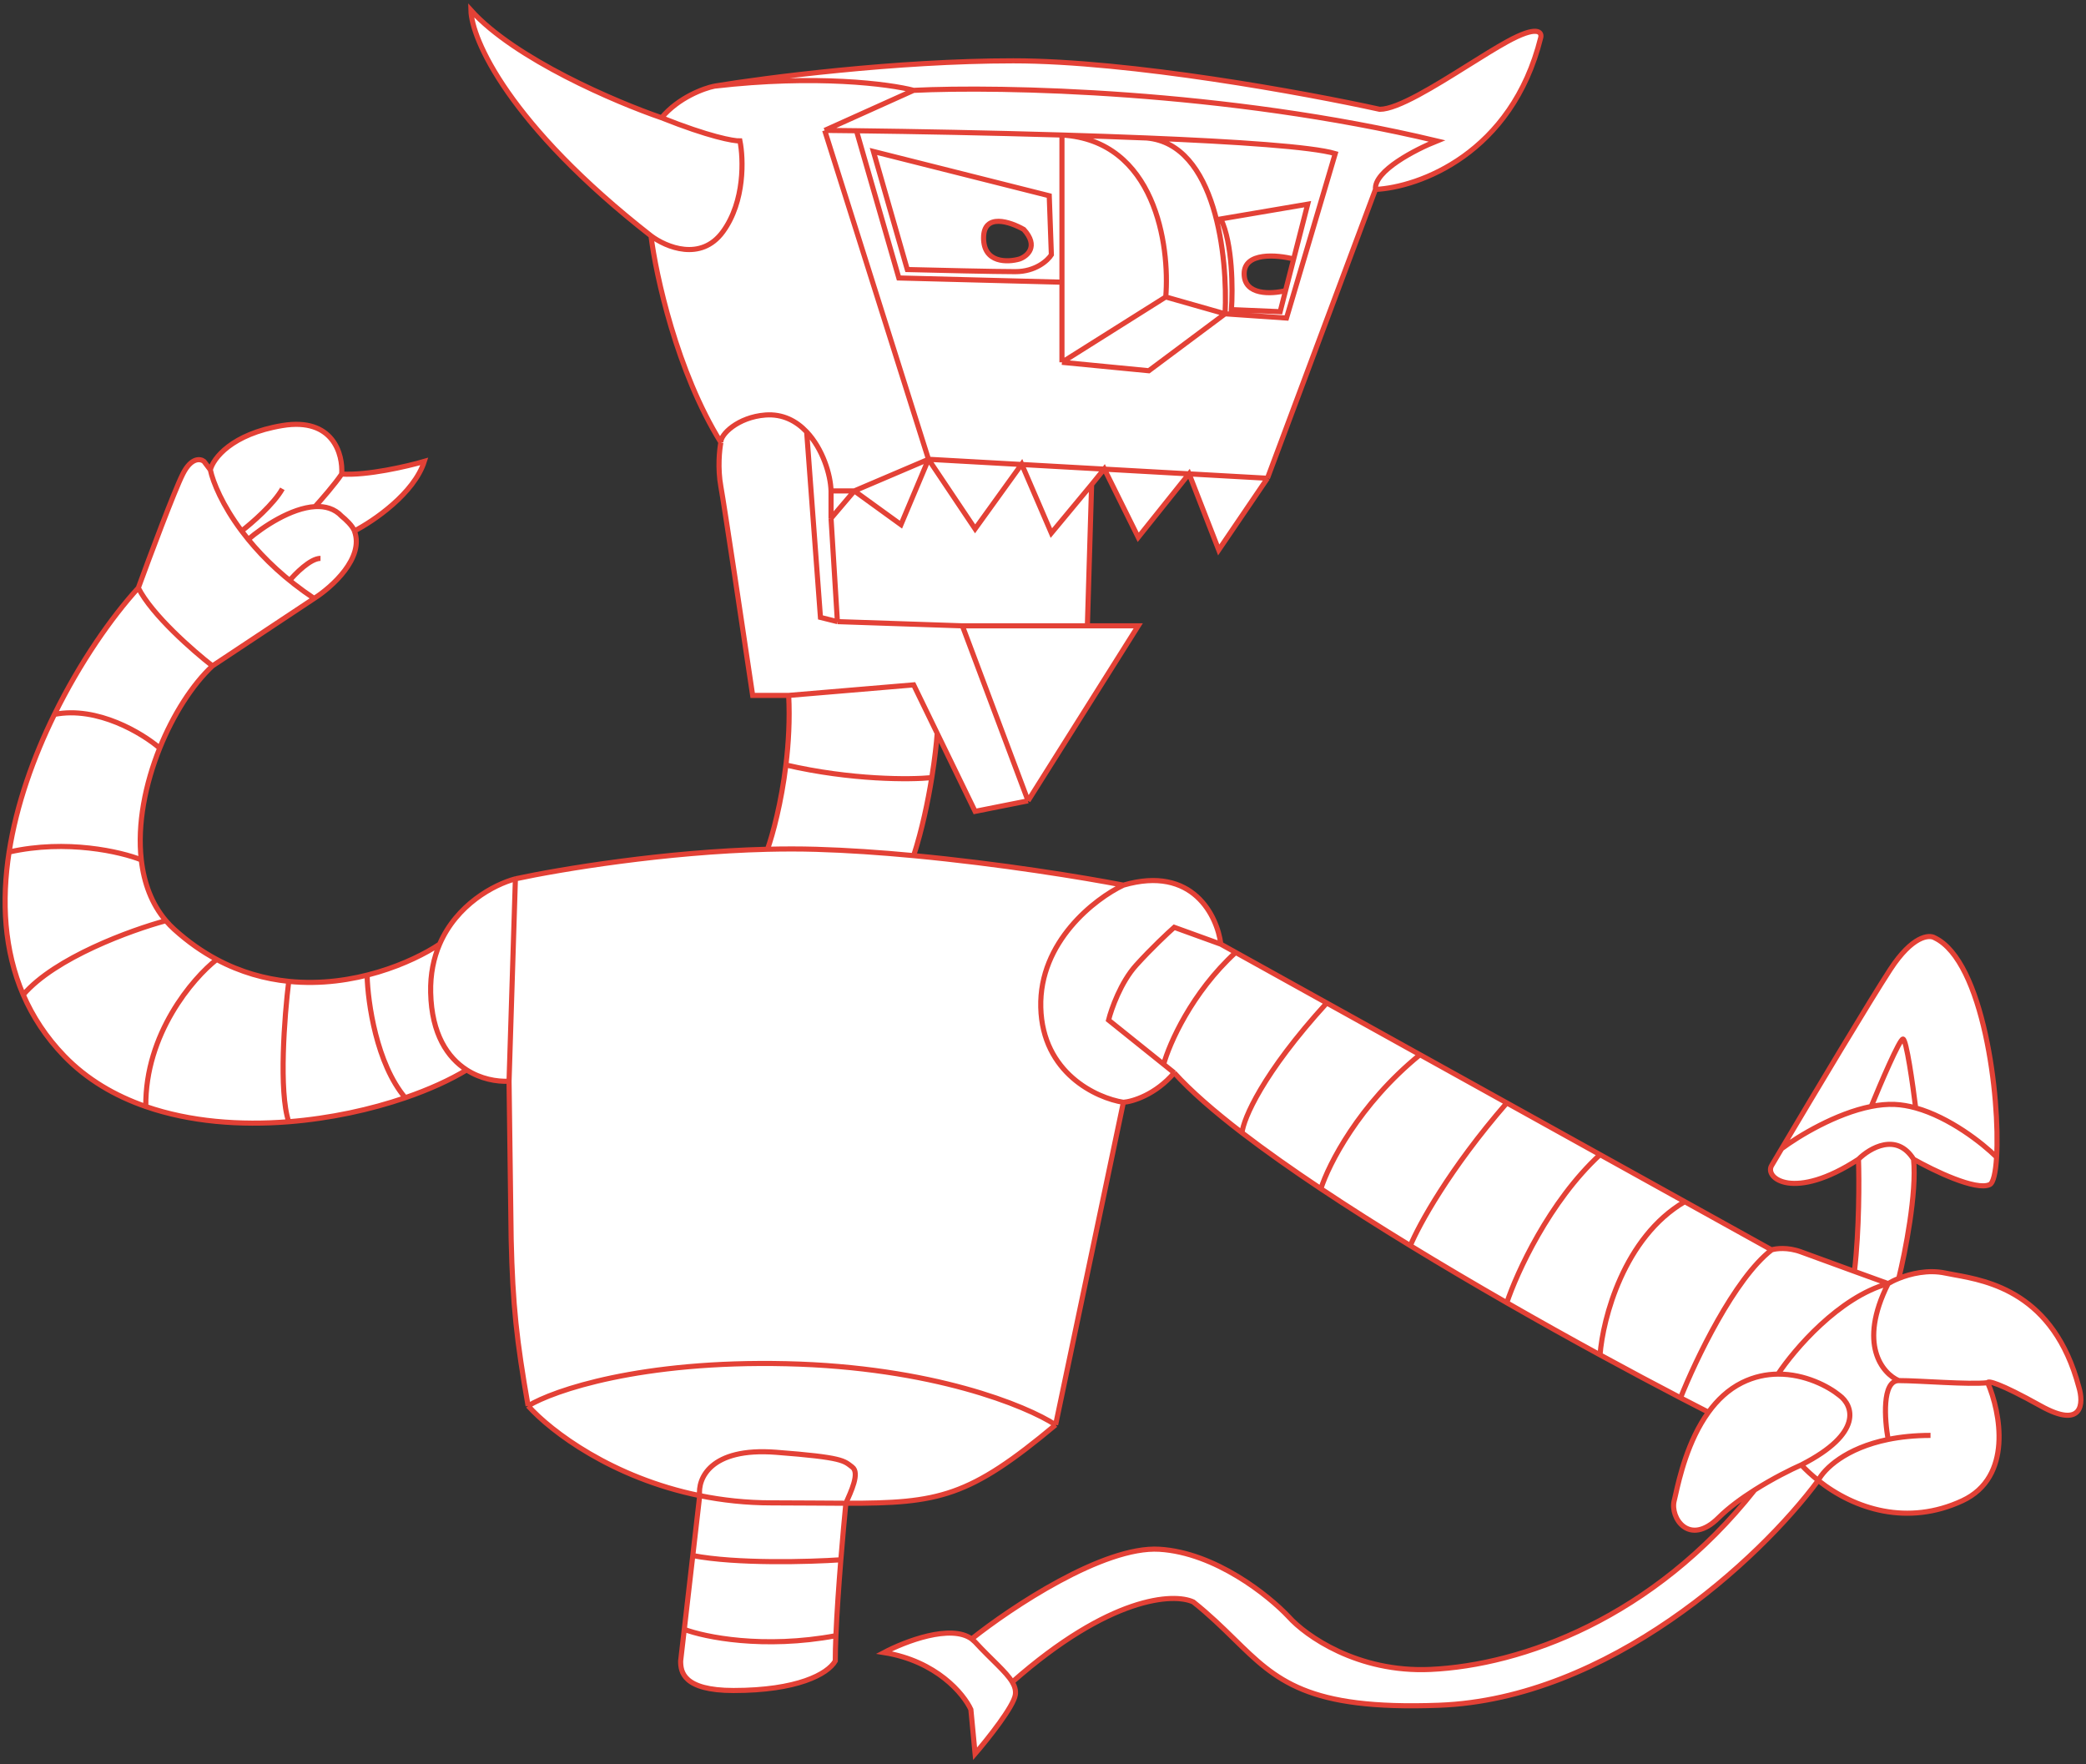 <?xml version="1.0" encoding="UTF-8"?> <svg xmlns="http://www.w3.org/2000/svg" width="408" height="345" viewBox="0 0 408 345" fill="none"><rect x="0" y="0" width="408" height="345" fill="#333333" stroke="none"/> <path fill-rule="evenodd" clip-rule="evenodd" d="M219.723 215.589L206.464 278.676C189.56 292.807 183.69 294.035 165.444 294.008C165.179 296.692 164.812 300.699 164.46 305.065C164.061 310.02 163.682 315.438 163.494 319.909C163.417 321.752 163.373 323.434 163.373 324.857C161.853 327.469 155.86 330.63 143.484 330.63C133.54 330.63 133.126 326.919 133.126 324.857L133.839 318.672L135.503 304.241L136.855 292.515C119.782 289.037 107.8 279.998 103.293 274.965C101.061 262.311 100.274 255.182 99.978 242.391L99.564 211.466C97.131 211.583 94.043 211.03 91.277 209.254C88.002 211.24 83.898 213.107 79.261 214.697C72.497 217.016 64.597 218.745 56.472 219.389C46.975 220.142 37.171 219.414 28.518 216.414C22.467 214.316 16.979 211.107 12.552 206.518C9.007 202.844 6.388 198.818 4.547 194.56C0.8 185.889 0.285 176.252 1.779 166.641C3.224 157.341 6.55 148.067 10.649 139.72C15.639 129.557 21.774 120.768 27.054 114.979C29.264 108.932 34.097 96.012 35.755 92.713C37.412 89.415 39.208 89.69 39.898 90.24L41.141 91.889C41.694 89.69 45.285 84.879 55.229 83.23C65.173 81.581 67.107 88.865 66.831 92.713C71.803 93.043 79.675 91.202 82.99 90.24C81.001 96.507 73.046 101.922 69.317 103.846C71.305 109.124 64.897 114.842 61.444 117.041L41.556 130.236C37.628 133.906 33.883 139.743 31.236 146.317C28.41 153.339 26.837 161.204 27.634 168.171C28.149 172.667 29.651 176.789 32.44 180.069C32.949 180.667 33.501 181.238 34.097 181.778C36.797 184.22 39.577 186.152 42.384 187.653C47.08 190.162 51.855 191.466 56.472 191.936C69.154 193.227 80.638 188.227 85.985 184.664C89.32 176.916 96.602 173.004 100.807 171.882C109.61 169.987 130.176 166.584 150.114 166.098C151.165 163.135 152.818 156.995 153.716 149.616C154.233 145.367 154.499 140.709 154.257 136.009H147.213C145.418 123.913 141.661 98.816 140.998 95.187C140.335 91.559 140.722 87.903 140.998 86.528C132.38 72.674 128.291 53.817 127.325 46.12C99.481 24.349 92.244 7.635 92.106 2C100.724 11.566 120.557 20.005 129.396 23.029C132.711 19.071 137.683 17.256 139.755 16.844C149.699 15.195 175.306 11.896 198.177 11.896C221.049 11.896 255.495 18.218 269.859 21.38C273.367 21.38 280.589 16.863 287.158 12.755C289.898 11.041 292.524 9.399 294.719 8.185C300.686 4.886 301.625 6.261 301.349 7.36C295.714 30.121 277.455 36.636 269.03 37.048L247.899 93.538L238.369 107.557L232.577 92.68L232.551 92.679L222.624 105.083L216.017 91.754L215.959 91.75L213.508 94.775L212.679 122.402H222.624L201.078 156.625L190.719 158.687L183.309 143.431C183.179 145.268 182.843 148.383 182.245 152.09C181.503 156.7 180.357 162.225 178.703 167.345C195.689 168.949 211.998 171.621 219.723 173.119C233.314 169.16 238.092 179.166 238.783 184.664L241.683 186.274L259.5 196.162L277.731 206.28L294.719 215.708L312.95 225.826L329.524 235.024L346.512 244.452C347.341 244.177 349.661 243.875 352.313 244.865C353.982 245.487 358.474 247.123 362.71 248.661C363.665 240.478 363.637 230.655 363.5 226.722C350.904 234.969 345.048 230.433 346.512 227.959C347.1 226.965 347.757 225.857 348.468 224.66C354.932 213.772 365.833 195.556 369.715 189.612C374.025 183.015 377.312 182.74 378.417 183.427C387.956 188.01 391.228 214.685 390.513 226.31C390.327 229.327 389.873 231.33 389.19 231.67C386.538 232.989 378.14 228.921 374.273 226.722C374.936 233.319 372.616 245.013 371.373 250.035C373.685 249.103 377.116 248.269 380.488 248.988C381.006 249.098 381.595 249.205 382.244 249.323C388.874 250.526 401.686 252.851 406.592 271.254C407.559 274.415 407.421 279.583 399.134 274.965C390.847 270.347 388.775 270.017 388.775 270.429C391.261 276.202 393.747 288.902 383.803 293.52C373.151 298.467 362.803 295.238 355.628 289.542C344.164 305.025 314.608 332.279 281.46 333.516C255.59 334.482 249.658 328.667 241.408 320.579C239.086 318.303 236.581 315.847 233.397 313.312C229.542 311.525 217.065 312.157 197.99 328.981C198.484 329.817 198.712 330.619 198.592 331.455C198.26 333.764 193.205 340.114 190.719 343L189.891 334.341C188.509 331.317 183.178 324.857 172.902 323.208C177.072 321.003 185.988 317.6 190.045 320.547C197.728 314.424 215.828 302.344 226.767 303.004C237.706 303.663 248.175 312.075 252.042 316.198C255.357 319.909 265.55 327.166 279.803 326.507C297.62 325.682 323.309 316.515 343.197 291.41C340.642 293.027 338.098 294.884 336.154 296.819C330.353 302.591 326.624 296.819 327.452 293.52C327.526 293.226 327.613 292.841 327.717 292.379C328.466 289.06 330.106 281.793 334.157 276.202C332.453 275.334 330.627 274.393 328.695 273.387C323.986 270.935 318.653 268.098 312.95 264.986C307.165 261.83 301 258.392 294.719 254.789C288.455 251.195 282.076 247.436 275.846 243.628C269.793 239.928 263.881 236.181 258.351 232.495C252.73 228.747 247.504 225.061 242.926 221.548C237.422 217.323 232.856 213.348 229.667 209.816C226.021 214.105 221.519 215.451 219.723 215.589ZM199.42 50.655C197.072 51.343 192.377 51.48 192.377 46.532C192.377 41.584 197.625 43.371 200.249 44.883C203.232 48.181 200.94 50.106 199.42 50.655ZM251.441 56.84C248.741 57.528 243.341 57.83 243.341 53.542C243.341 49.253 249.797 49.831 253.025 50.655L251.441 56.84Z" fill="white"></path> <path d="M103.293 274.965C108.265 271.941 125.336 266.059 153.843 266.718C182.349 267.378 200.801 274.965 206.464 278.676M103.293 274.965C101.061 262.311 100.274 255.182 99.978 242.391L99.564 211.466M103.293 274.965C107.8 279.998 119.782 289.037 136.855 292.515M206.464 278.676L219.723 215.589M206.464 278.676C189.56 292.807 183.69 294.035 165.444 294.008M219.723 215.589C214.475 214.764 203.895 209.899 203.564 197.034C203.232 184.169 214.199 175.73 219.723 173.119M219.723 215.589C221.519 215.451 226.021 214.105 229.667 209.816M100.807 171.882L99.564 211.466M100.807 171.882C96.602 173.004 89.32 176.916 85.985 184.664M100.807 171.882C109.61 169.987 130.176 166.584 150.114 166.098M219.723 173.119C233.314 169.16 238.092 179.166 238.783 184.664M219.723 173.119C211.998 171.621 195.689 168.949 178.703 167.345M229.667 209.816C232.856 213.348 237.422 217.323 242.926 221.548M229.667 209.816L227.596 208.154M238.783 184.664L229.667 181.365C228.424 182.465 225.192 185.489 222.209 188.787C219.226 192.086 217.375 197.309 216.823 199.508L227.596 208.154M238.783 184.664L241.683 186.274M99.564 211.466C97.131 211.583 94.043 211.03 91.277 209.254M85.985 184.664C84.829 187.35 84.148 190.496 84.233 194.148C84.423 202.279 87.56 206.87 91.277 209.254M85.985 184.664C80.638 188.227 69.154 193.227 56.472 191.936M41.556 130.236L61.444 117.041M41.556 130.236C37.827 127.35 29.706 120.257 27.054 114.979M41.556 130.236C37.628 133.906 33.883 139.743 31.236 146.317M61.444 117.041C64.897 114.842 71.305 109.124 69.317 103.846M61.444 117.041C55.871 113.344 51.662 109.303 48.555 105.496M69.317 103.846C73.046 101.922 81.001 96.507 82.99 90.24C79.675 91.202 71.803 93.043 66.831 92.713M69.317 103.846C68.985 102.857 67.521 101.51 66.831 100.96C65.438 99.475 63.609 98.968 61.619 99.083M66.831 92.713C67.107 88.865 65.173 81.581 55.229 83.23C45.285 84.879 41.694 89.69 41.141 91.889M66.831 92.713C65.505 94.693 62.804 97.784 61.619 99.083M41.141 91.889L39.898 90.24C39.208 89.69 37.412 89.415 35.755 92.713C34.097 96.012 29.264 108.932 27.054 114.979M41.141 91.889C41.665 94.344 43.491 98.805 47.266 103.846M27.054 114.979C21.774 120.768 15.639 129.557 10.649 139.72M91.277 209.254C88.002 211.24 83.898 213.107 79.261 214.697M47.266 103.846C49.229 102.335 53.572 98.569 55.229 95.6M47.266 103.846C47.672 104.39 48.102 104.94 48.555 105.496M56.472 113.743C57.715 112.231 60.698 109.207 62.687 109.207M48.555 105.496C51.465 102.995 56.98 99.35 61.619 99.083M31.236 146.317C27.883 143.431 19.071 138.07 10.649 139.72M31.236 146.317C28.41 153.339 26.837 161.204 27.634 168.171M10.649 139.72C6.55 148.067 3.224 157.341 1.779 166.641M27.634 168.171C23.712 166.601 13.049 164.098 1.779 166.641M27.634 168.171C28.149 172.667 29.651 176.789 32.44 180.069M1.779 166.641C0.285 176.252 0.8 185.889 4.547 194.56M32.44 180.069C32.949 180.667 33.501 181.238 34.097 181.778C36.797 184.22 39.577 186.152 42.384 187.653M32.44 180.069C25.723 181.875 10.74 187.303 4.547 194.56M4.547 194.56C6.388 198.818 9.007 202.844 12.552 206.518C16.979 211.107 22.467 214.316 28.518 216.414M42.384 187.653C37.698 191.329 28.363 202.229 28.518 216.414M42.384 187.653C47.08 190.162 51.855 191.466 56.472 191.936M28.518 216.414C37.171 219.414 46.975 220.142 56.472 219.389M56.472 191.936C55.643 198.643 54.483 213.523 56.472 219.389M56.472 219.389C64.597 218.745 72.497 217.016 79.261 214.697M71.803 190.849C71.941 196.027 73.626 208.046 79.261 214.697M346.512 244.452C347.341 244.177 349.661 243.875 352.313 244.865C353.982 245.487 358.474 247.123 362.71 248.661M346.512 244.452C339.22 250.06 331.596 266.079 328.695 273.387M346.512 244.452L329.524 235.024M369.301 251.05C363.335 262.925 368.196 268.643 371.373 270.017M369.301 251.05C359.688 253.689 350.932 263.95 347.755 268.751M369.301 251.05C369.792 250.749 370.503 250.385 371.373 250.035M369.301 251.05C367.612 250.438 365.205 249.566 362.71 248.661M388.775 270.429C388.775 270.017 390.847 270.347 399.134 274.965C407.421 279.583 407.559 274.415 406.592 271.254C401.686 252.851 388.874 250.526 382.244 249.323C381.595 249.205 381.006 249.098 380.488 248.988C377.116 248.269 373.685 249.103 371.373 250.035M388.775 270.429C391.261 276.202 393.747 288.902 383.803 293.52C373.151 298.467 362.803 295.238 355.628 289.542M388.775 270.429C385.046 270.842 375.516 270.017 371.373 270.017M352.313 286.51C364.578 280.243 362.395 274.828 359.771 272.903C357.643 271.171 353.05 268.71 347.755 268.751M352.313 286.51C353.321 287.572 354.43 288.592 355.628 289.542M352.313 286.51C350.306 287.389 346.742 289.168 343.197 291.41M355.628 289.542C356.806 287.267 360.99 283.226 369.301 281.526M355.628 289.542C344.164 305.025 314.608 332.279 281.46 333.516C255.59 334.482 249.658 328.667 241.408 320.579C239.086 318.303 236.581 315.847 233.397 313.312C229.542 311.525 217.065 312.157 197.99 328.981M377.588 280.738C374.461 280.738 371.708 281.034 369.301 281.526M369.301 281.526C368.611 277.69 368.058 270.017 371.373 270.017M347.755 268.751C345.49 268.768 343.096 269.243 340.711 270.429C338.018 271.77 335.872 273.836 334.157 276.202M334.157 276.202C332.453 275.334 330.627 274.393 328.695 273.387M334.157 276.202C330.106 281.793 328.466 289.06 327.717 292.379C327.613 292.841 327.526 293.226 327.452 293.52C326.624 296.819 330.353 302.591 336.154 296.819C338.098 294.884 340.642 293.027 343.197 291.41M328.695 273.387C323.986 270.935 318.653 268.098 312.95 264.986M312.95 264.986C313.503 257.904 317.591 241.996 329.524 235.024M312.95 264.986C307.165 261.83 301 258.392 294.719 254.789M329.524 235.024L312.95 225.826M294.719 254.789C296.653 248.959 303.006 235.005 312.95 225.826M294.719 254.789C288.455 251.195 282.076 247.436 275.846 243.628M312.95 225.826L294.719 215.708M275.846 243.628C277.441 239.721 283.449 228.668 294.719 215.708M275.846 243.628C269.793 239.928 263.881 236.181 258.351 232.495M294.719 215.708L277.731 206.28M258.351 232.495C259.839 227.8 265.798 215.985 277.731 206.28M258.351 232.495C252.73 228.747 247.504 225.061 242.926 221.548M277.731 206.28L259.5 196.162M242.926 221.548C243.203 218.842 246.904 209.978 259.5 196.162M259.5 196.162L241.683 186.274M227.596 208.154C228.701 204.146 233.065 194.159 241.683 186.274M150.114 166.098C153.324 166.02 156.518 166.017 159.643 166.109C165.811 166.289 172.305 166.742 178.703 167.345M150.114 166.098C151.165 163.135 152.818 156.995 153.716 149.616M154.257 136.009L178.703 133.947L183.309 143.431M154.257 136.009C154.499 140.709 154.233 145.367 153.716 149.616M154.257 136.009H147.213C145.418 123.913 141.661 98.816 140.998 95.187C140.335 91.559 140.722 87.903 140.998 86.528M183.309 143.431L190.719 158.687L201.078 156.625M183.309 143.431C183.179 145.268 182.843 148.383 182.245 152.09M178.703 167.345C180.357 162.225 181.503 156.7 182.245 152.09M182.245 152.09C178.08 152.502 166.542 152.584 153.716 149.616M201.078 156.625L222.624 122.402H212.679M201.078 156.625L188.233 122.402M212.679 122.402L213.508 94.775M212.679 122.402H188.233M213.508 94.775L205.636 104.259L199.835 90.779L190.719 103.434L181.604 89.827M213.508 94.775L215.959 91.75M247.899 93.538L238.369 107.557L232.577 92.68M247.899 93.538L269.03 37.048M247.899 93.538L232.577 92.68M269.03 37.048C277.455 36.636 295.714 30.121 301.349 7.36C301.625 6.261 300.686 4.886 294.719 8.185C292.524 9.399 289.898 11.041 287.158 12.755C280.589 16.863 273.367 21.38 269.859 21.38C255.495 18.218 221.049 11.896 198.177 11.896C175.306 11.896 149.699 15.195 139.755 16.844M269.03 37.048C268.699 33.42 276.903 29.214 281.046 27.565C239.612 17.669 195.553 16.844 178.703 17.669M139.755 16.844C137.683 17.256 132.711 19.071 129.396 23.029M139.755 16.844C159.643 14.535 174.007 16.432 178.703 17.669M129.396 23.029C120.557 20.005 100.724 11.566 92.106 2C92.244 7.635 99.481 24.349 127.325 46.12M129.396 23.029C138.678 26.736 143.484 27.598 144.727 27.565C145.418 31.001 145.722 39.357 141.412 45.295C137.103 51.233 130.225 48.319 127.325 46.12M127.325 46.12C128.291 53.817 132.38 72.674 140.998 86.528M140.998 86.528C140.86 85.016 144.313 81.58 149.699 81.168C153.075 80.91 155.755 82.33 157.776 84.467M181.604 89.827L176.217 102.609L167.102 96.012M181.604 89.827L167.102 96.012M181.604 89.827L161.301 25.503M181.604 89.827L215.959 91.75M167.102 96.012L162.544 101.372M167.102 96.012H162.544M162.544 101.372V96.012M162.544 101.372L163.787 121.577M162.544 96.012C162.46 92.835 160.914 87.786 157.776 84.467M161.301 25.503L178.703 17.669M161.301 25.503C163.241 25.521 165.32 25.544 167.516 25.572M188.233 122.402L163.787 121.577M163.787 121.577L160.472 120.752L157.776 84.467M239.612 61.376L251.628 62.201L261.158 30.039C256.675 28.701 241.866 27.703 224.281 26.986M239.612 61.376C240.164 50.407 237.871 28.172 224.281 26.986M239.612 61.376L228.01 58.077M239.612 61.376L224.695 72.509L207.707 70.86M224.281 26.986C218.942 26.768 213.347 26.576 207.707 26.408M207.707 26.408C225.938 27.462 228.839 47.96 228.01 58.077M207.707 26.408C193.457 25.984 178.924 25.715 167.516 25.572M207.707 26.408V55.191M207.707 70.86L228.01 58.077M207.707 70.86V55.191M167.516 25.572L175.803 54.366L207.707 55.191M251.441 56.84L250.385 60.964L240.855 60.551C241.131 56.637 241.103 47.611 238.783 42.821L255.771 39.935L253.025 50.655M251.441 56.84C248.741 57.528 243.341 57.83 243.341 53.542C243.341 49.253 249.797 49.831 253.025 50.655M251.441 56.84L253.025 50.655M136.855 292.515C141.229 293.406 145.939 293.932 150.942 293.932C156.585 293.932 161.329 294.002 165.444 294.008M136.855 292.515C136.44 289.276 138.843 283.047 151.771 284.036C165.03 285.051 165.03 285.686 166.687 286.923C168.234 288.077 166.411 291.784 165.444 294.008M136.855 292.515L135.503 304.241M165.444 294.008C165.179 296.692 164.812 300.699 164.46 305.065M164.46 305.065C158.362 305.478 144.034 305.89 135.503 304.241M164.46 305.065C164.061 310.02 163.682 315.438 163.494 319.909M135.503 304.241L133.839 318.672M133.839 318.672L133.126 324.857C133.126 326.919 133.54 330.63 143.484 330.63C155.86 330.63 161.853 327.469 163.373 324.857C163.373 323.434 163.417 321.752 163.494 319.909M133.839 318.672C137.826 320.184 149.338 322.548 163.494 319.909M190.719 321.146C190.513 320.923 190.288 320.723 190.045 320.547M190.719 321.146L190.045 320.547M190.719 321.146C193.957 324.661 196.777 326.928 197.99 328.981M190.045 320.547C185.988 317.6 177.072 321.003 172.902 323.208C183.178 324.857 188.509 331.317 189.891 334.341L190.719 343C193.205 340.114 198.26 333.764 198.592 331.455C198.712 330.619 198.484 329.817 197.99 328.981M190.045 320.547C197.728 314.424 215.828 302.344 226.767 303.004C237.706 303.663 248.175 312.075 252.042 316.198C255.357 319.909 265.55 327.166 279.803 326.507C297.62 325.682 323.309 316.515 343.197 291.41M371.373 250.035C372.616 245.013 374.936 233.319 374.273 226.722M374.273 226.722C378.14 228.921 386.538 232.989 389.19 231.67C389.873 231.33 390.327 229.327 390.513 226.31M374.273 226.722C370.958 221.444 365.71 224.523 363.5 226.722M363.5 226.722C350.904 234.969 345.048 230.433 346.512 227.959C347.1 226.965 347.757 225.857 348.468 224.66M363.5 226.722C363.637 230.655 363.665 240.478 362.71 248.661M362.672 248.988C362.685 248.879 362.698 248.77 362.71 248.661M390.513 226.31C391.228 214.685 387.956 188.01 378.417 183.427C377.312 182.74 374.025 183.015 369.715 189.612C365.833 195.556 354.932 213.772 348.468 224.66M390.513 226.31C387.747 223.579 381.329 218.532 374.688 216.687M348.468 224.66C351.768 222.193 359.083 217.768 365.986 216.401M365.986 216.401C367.544 216.093 369.08 215.94 370.544 216.001C371.914 216.058 373.306 216.303 374.688 216.687M365.986 216.401C367.782 212.007 371.539 203.219 372.201 203.219C372.864 203.219 374.135 212.198 374.688 216.687M232.577 92.68L232.551 92.679M232.577 92.68L232.568 92.658L232.551 92.679M232.551 92.679L222.624 105.083L216.017 91.754M232.551 92.679L216.017 91.754M216.017 91.754L215.959 91.75M216.017 91.754L215.994 91.706L215.959 91.75M177.46 52.717L170.831 29.626L205.221 38.285L205.636 49.831C204.945 50.93 202.569 53.129 198.592 53.129C194.614 53.129 182.847 52.855 177.46 52.717ZM199.42 50.655C197.072 51.343 192.377 51.48 192.377 46.532C192.377 41.584 197.625 43.371 200.249 44.883C203.232 48.181 200.94 50.106 199.42 50.655Z" stroke="#E34136"></path> </svg> 
